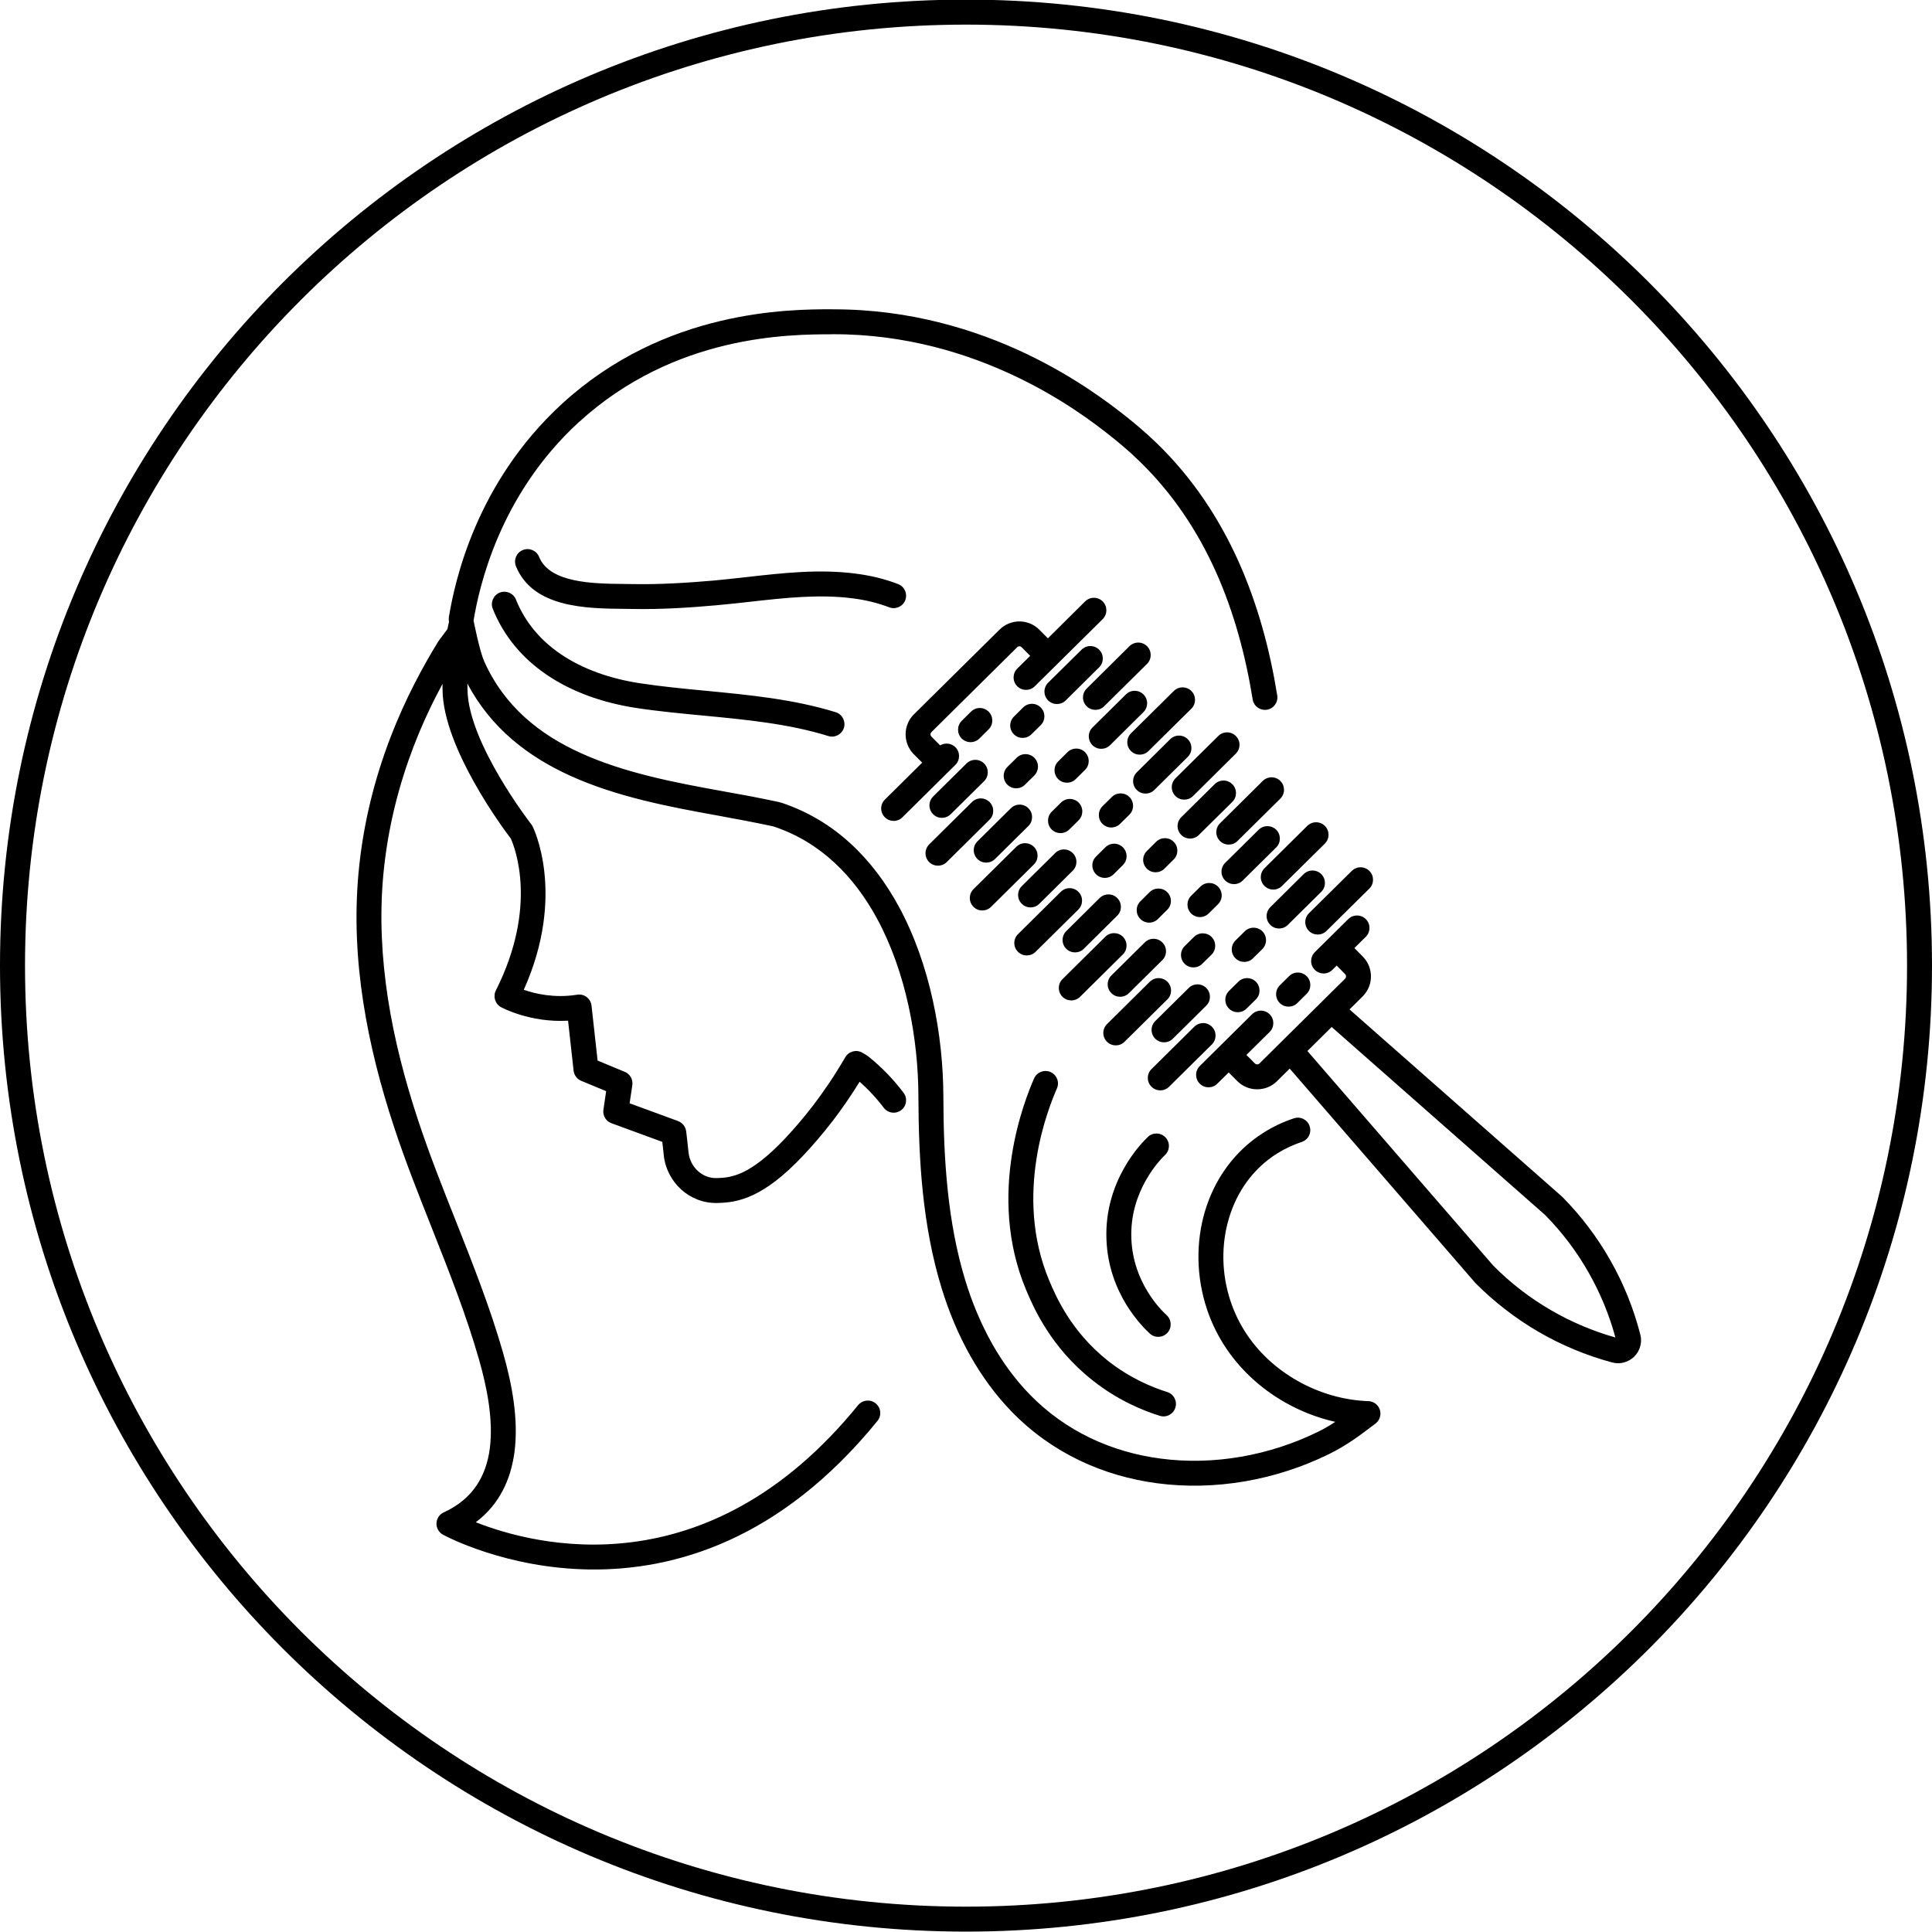 <?xml version="1.0" encoding="utf-8"?>
<!-- Generator: Adobe Illustrator 15.0.0, SVG Export Plug-In . SVG Version: 6.00 Build 0)  -->
<!DOCTYPE svg PUBLIC "-//W3C//DTD SVG 1.1//EN" "http://www.w3.org/Graphics/SVG/1.1/DTD/svg11.dtd">
<svg version="1.1" id="Layer_1" xmlns="http://www.w3.org/2000/svg" xmlns:xlink="http://www.w3.org/1999/xlink" x="0px" y="0px"
	 width="884.438px" height="884.438px" viewBox="0 0 884.438 884.438" enable-background="new 0 0 884.438 884.438"
	 xml:space="preserve">
<g>
	<path d="M605.225,458.466c0.114-0.113,0.228-0.255,0.341-0.368l10.176-10.035v-0.027l0.143-0.143
		c0.228-0.282,0.313-0.596,0.313-0.906c0-0.368-0.112-0.737-0.396-1.021l0,0h-0.029c-0.085-0.085-0.198-0.198-0.283-0.312
		l-3.57-3.628l-1.984,1.955c-2.239,2.24-5.84,2.212-8.051-0.027c-2.239-2.211-2.211-5.839,0-8.05l15.308-15.137
		c2.239-2.24,5.839-2.211,8.078,0c2.211,2.239,2.211,5.868-0.028,8.079l-5.216,5.159l3.572,3.628
		c0.085,0.085,0.198,0.17,0.283,0.255l0,0v0.028l0,0c2.493,2.522,3.741,5.839,3.714,9.127c0,3.118-1.134,6.236-3.402,8.674
		c-0.113,0.143-0.227,0.284-0.368,0.397v0.027v-0.027c-1.956,2.013-4.054,3.997-6.038,5.979l97.115,85.55
		c0.198,0.17,0.397,0.369,0.567,0.539c8.532,8.675,15.846,18.396,21.77,28.856c6.011,10.573,10.603,21.94,13.663,33.874
		c0.481,1.843,0.454,3.685-0.027,5.386c-0.481,1.814-1.445,3.458-2.75,4.734l-0.028,0.028c-1.304,1.246-2.919,2.183-4.705,2.663
		c-1.701,0.454-3.543,0.482-5.414-0.027c-5.925-1.587-11.707-3.571-17.349-5.924c-5.612-2.325-11.083-5.047-16.355-8.107
		c-5.244-3.062-10.318-6.463-15.165-10.233c-4.819-3.713-9.411-7.767-13.72-12.104c-0.113-0.143-0.228-0.255-0.313-0.369
		l-84.67-97.767l-5.527,5.471c-0.113,0.085-0.198,0.198-0.313,0.313c-2.494,2.467-5.811,3.714-9.128,3.686
		c-3.288,0-6.576-1.275-9.07-3.799l-3.884-3.911l-5.216,5.131c-2.211,2.239-5.839,2.211-8.05,0c-2.211-2.24-2.211-5.868,0.028-8.079
		l23.924-23.698c2.238-2.211,5.867-2.211,8.079,0.029c2.211,2.239,2.211,5.839-0.028,8.078l-10.63,10.517l3.854,3.885
		c0.313,0.312,0.682,0.452,1.049,0.452c0.369,0,0.737-0.142,1.05-0.425c0.085-0.112,0.198-0.198,0.313-0.312L605.225,458.466z
		 M707.328,556.204l-97.71-86.061l-11.111,10.998l85.097,98.249c3.939,3.97,8.105,7.653,12.472,11.027
		c4.423,3.43,9.071,6.548,13.919,9.354c4.818,2.807,9.836,5.302,15.023,7.455c4.705,1.955,9.523,3.656,14.484,5.045
		c-2.807-10.375-6.916-20.296-12.188-29.594C721.87,573.042,715.152,564.142,707.328,556.204L707.328,556.204z M236.183,259.19
		c-1.162-2.92,0.255-6.236,3.175-7.398c2.92-1.19,6.266,0.227,7.428,3.146c4.875,12.075,25.086,12.246,38.806,12.387
		c1.474,0,2.892,0.028,4.11,0.057c6.208,0.113,12.472-0.028,18.765-0.34c6.405-0.312,12.671-0.793,18.851-1.332
		c4.28-0.397,9.496-0.992,14.712-1.559c16.498-1.871,33.138-3.742,49.918-1.531c3.261,0.425,6.491,1.021,9.694,1.786
		c3.175,0.793,6.35,1.757,9.496,2.976c2.948,1.134,4.394,4.422,3.288,7.342c-1.134,2.948-4.422,4.422-7.37,3.288
		c-2.608-0.992-5.33-1.842-8.107-2.523c-2.777-0.68-5.611-1.19-8.476-1.559c-15.335-2.013-31.352-0.227-47.168,1.559
		c-4.734,0.539-9.439,1.049-15.023,1.559c-6.491,0.595-12.954,1.078-19.274,1.389c-6.436,0.312-12.926,0.454-19.474,0.34
		c-1.333-0.028-2.637-0.057-4.025-0.057C268.696,278.551,243.921,278.324,236.183,259.19L236.183,259.19z M225.581,278.721
		c-1.162-2.919,0.255-6.236,3.175-7.427c2.948-1.162,6.265,0.255,7.427,3.175c4.31,10.658,11.48,18.794,20.296,24.832
		c10.403,7.143,23.159,11.423,36.198,13.436c10.205,1.559,20.296,2.523,30.416,3.486c19.983,1.928,40.194,3.855,59.471,9.808
		c3.005,0.936,4.677,4.139,3.771,7.143c-0.937,3.005-4.11,4.706-7.145,3.77c-18.17-5.641-37.786-7.512-57.146-9.354
		c-10.658-1.021-21.231-2.013-31.096-3.543c-14.599-2.268-28.971-7.115-40.904-15.307
		C239.442,301.483,230.797,291.647,225.581,278.721L225.581,278.721z M534.104,602.098c2.297,2.154,2.438,5.754,0.284,8.078
		c-2.155,2.297-5.755,2.438-8.051,0.284c-1.587-1.475-6.294-6.01-10.743-13.238c-4.422-7.257-8.589-17.233-9.071-29.679
		c-0.566-13.578,3.487-24.661,7.994-32.684c4.479-7.993,9.523-13.012,10.913-14.344c2.268-2.212,5.868-2.153,8.051,0.113
		c2.211,2.239,2.154,5.867-0.085,8.05c-1.134,1.105-5.188,5.131-8.901,11.765c-3.713,6.576-7.028,15.646-6.575,26.646
		c0.396,10.091,3.799,18.255,7.427,24.18C528.973,597.222,532.827,600.906,534.104,602.098L534.104,602.098z M534.329,637.247
		c3.006,0.936,4.679,4.139,3.742,7.144c-0.936,3.004-4.139,4.705-7.144,3.741c-3.826-1.189-8.617-2.948-13.946-5.584
		c-5.271-2.607-11.055-6.065-16.895-10.715c-9.581-7.568-16.327-15.902-21.091-23.357c-4.789-7.427-7.567-13.945-9.27-18
		c-9.212-21.969-9.269-43.938-6.52-61.568c2.722-17.489,8.191-30.643,10.177-35.206c1.274-2.892,4.62-4.195,7.512-2.948
		c2.892,1.276,4.224,4.621,2.948,7.513c-1.814,4.195-6.889,16.327-9.383,32.399c-2.467,15.931-2.438,35.717,5.811,55.418
		c1.531,3.685,4.082,9.609,8.334,16.242c4.225,6.604,10.177,13.946,18.539,20.579c5.104,4.024,10.205,7.087,14.91,9.411
		C526.704,634.61,530.929,636.17,534.329,637.247L534.329,637.247z M354.16,378.359l-0.17-0.057
		c-4.252-0.907-8.419-1.757-12.557-2.551c-5.386-1.021-9.439-1.786-13.352-2.495c-22.167-3.968-45.808-8.561-66.613-17.943
		c-19.616-8.844-36.624-21.855-47.509-42.378c0,1.021,0.027,1.984,0.057,2.891l0,0c0.397,24.52,29.168,61.484,29.253,61.597l0,0
		c0.228,0.284,0.425,0.624,0.596,0.964c0.057,0.113,15.563,30.897-4.082,74.721c5.187,1.813,13.918,3.884,24.15,2.296
		c0.17-0.058,0.369-0.085,0.539-0.085c3.146-0.368,5.981,1.898,6.321,5.046l2.777,25.144l12.219,5.073
		c2.494,0.907,4.082,3.459,3.685,6.18l-1.247,8.307l22.195,8.136v0.028c1.928,0.708,3.4,2.438,3.685,4.619
		c0,0.028,0.595,4.734,1.077,9.581l0.028,0.171c0.34,3.345,1.956,6.35,4.309,8.504c2.268,2.041,5.272,3.288,8.504,3.203h0.028
		c3.43-0.058,7.256-0.426,11.962-2.637c5.074-2.409,11.282-6.944,19.304-15.421c3.827-4.054,8.222-9.099,12.955-15.25
		c4.677-6.123,9.638-13.352,14.598-21.884l0.114-0.17c1.616-2.721,5.103-3.628,7.824-2.014l1.927,1.135l0,0
		c0.228,0.142,0.454,0.313,0.681,0.481c3.062,2.438,5.925,5.074,8.617,7.823c2.693,2.778,5.216,5.726,7.598,8.872
		c1.898,2.495,1.417,6.066-1.077,7.966c-2.523,1.899-6.094,1.417-7.994-1.104c-2.013-2.665-4.252-5.272-6.718-7.795
		c-1.36-1.391-2.807-2.778-4.31-4.11c-4.139,6.718-8.276,12.586-12.188,17.744c-4.989,6.492-9.666,11.82-13.72,16.13
		c-9.128,9.666-16.498,14.967-22.734,17.915c-6.633,3.118-11.905,3.628-16.639,3.713c-6.266,0.142-12.02-2.211-16.385-6.151
		c-4.394-3.968-7.37-9.553-8.021-15.789v-0.17c-0.228-2.183-0.454-4.252-0.652-5.866l-23.271-8.532
		c-2.607-0.937-4.082-3.572-3.686-6.181l1.247-8.504l-11.424-4.733c-2.013-0.851-3.288-2.722-3.485-4.733l-2.523-22.791
		c-17.546,1.021-30.614-6.15-30.671-6.179c-2.75-1.503-3.798-4.934-2.354-7.711c19.333-38.409,8.618-65.48,6.832-69.449
		c-3.486-4.592-30.813-41.301-31.267-67.861c0-0.964-0.028-1.927-0.028-2.976c-4.507,8.362-9.099,17.943-13.209,28.63
		c-6.52,17.008-11.877,36.878-13.918,59.187c-1.701,18.766-0.708,37.587,2.154,56.24c2.892,18.708,7.71,37.162,13.635,55.162
		c5.216,15.817,11.226,30.982,17.235,46.119c7.937,20.069,15.901,40.139,21.798,60.747c4.11,14.343,7.228,30.728,5.244,45.666
		c-1.7,12.501-6.831,23.811-17.688,32.031c26.958,10.658,105.902,31.437,175.011-53.604c2.014-2.438,5.584-2.806,8.022-0.82
		c2.466,1.983,2.834,5.584,0.85,8.021c-89.461,110.041-195.392,53.972-198.792,52.158c-1.105-0.567-2.041-1.503-2.58-2.722
		c-1.305-2.863-0.058-6.236,2.807-7.54c13.549-6.181,19.417-16.896,21.061-29.026c1.729-13.012-1.161-27.894-4.932-41.046
		c-5.839-20.382-13.635-40.025-21.401-59.67c-6.18-15.59-12.388-31.209-17.489-46.743c-6.123-18.566-11.083-37.644-14.061-56.977
		c-3.005-19.417-4.024-39.146-2.211-59.018c2.126-23.471,7.768-44.362,14.626-62.249c6.832-17.773,14.882-32.542,21.884-43.937
		c0.113-0.199,0.256-0.397,0.397-0.567l3.827-5.131c0.085-0.51,0.17-0.936,0.255-1.275c0.142-0.624,0.284-1.304,0.454-2.013
		c-0.143-0.709-0.17-1.446-0.058-2.211c1.332-8.051,4.423-23.443,12.104-41.301c7.653-17.802,19.871-38.069,39.486-56.154
		c0.113-0.114,0.227-0.227,0.34-0.312c23.471-21.458,49.322-32.258,71.914-37.672c22.508-5.414,41.499-5.471,51.732-5.471v0.028
		c35.546-0.114,65.707,9.411,88.696,20.324c22.592,10.771,38.296,22.875,45.325,28.403c0.085,0.085,0.197,0.17,0.313,0.255
		l0.34,0.255c3.033,2.438,8.022,6.463,13.806,12.047c16.47,15.959,28.602,34.469,37.474,54.227
		c8.788,19.644,14.344,40.479,17.688,61.257c0.482,3.118-1.614,6.038-4.732,6.52c-3.118,0.482-6.038-1.616-6.521-4.734
		c-3.202-19.843-8.477-39.742-16.838-58.394c-8.306-18.481-19.673-35.801-35.037-50.683c-5.356-5.216-10.091-9.014-13.011-11.339
		l-0.34-0.283l-0.227-0.17c-6.662-5.272-21.572-16.781-43.115-27.014c-21.771-10.347-50.287-19.389-83.82-19.276v0.028
		c-9.808,0-28.063,0.057-49.096,5.103c-21.005,5.045-45.014,15.08-66.87,35.036c-0.085,0.085-0.198,0.17-0.312,0.255
		c-18.17,16.724-29.565,35.66-36.709,52.271c-7.115,16.611-10.034,30.813-11.282,38.381c0.028,0.085,0.028,0.198,0.057,0.312
		c0,0.028,2.749,13.748,4.705,18.085h-0.028l0.028,0.057c9.271,20.863,25.512,33.76,44.617,42.35
		c19.673,8.9,42.492,13.323,63.921,17.178c5.188,0.936,10.063,1.814,13.465,2.466c4.563,0.879,8.958,1.758,13.125,2.665v0.028
		c0.198,0.028,0.425,0.085,0.652,0.17h0.027c0.113,0.028,0.228,0.085,0.34,0.113v-0.028c24.521,8.136,41.925,25.795,53.717,47.452
		c14.457,26.561,20.353,59.159,20.438,87.052c0.028,14.173,0.481,28.517,1.984,42.773c1.474,14.117,3.969,28.035,8.079,41.473
		c3.062,10.033,7.144,19.842,12.303,28.997c4.733,8.392,10.432,16.187,17.093,23.074c16.526,17.008,37.673,26.504,59.981,29.424
		c24.179,3.203,49.69-1.305,72.085-12.273c2.721-1.332,5.329-2.863,7.88-4.535c-8.05-1.814-15.846-4.848-23.017-8.93
		c-11.367-6.463-21.232-15.59-28.205-26.73c-3.176-5.074-5.67-10.402-7.513-15.901c-4.933-14.798-5.159-30.757-0.851-45.07
		c4.394-14.514,13.408-27.411,26.957-35.887c4.167-2.608,8.73-4.791,13.69-6.437c2.978-1.02,6.208,0.596,7.2,3.572
		c1.021,3.005-0.596,6.236-3.6,7.229c-4.14,1.39-7.881,3.176-11.282,5.302c-10.998,6.888-18.396,17.488-21.997,29.479
		c-3.685,12.132-3.486,25.653,0.709,38.211c1.559,4.677,3.686,9.212,6.35,13.464c5.925,9.496,14.371,17.292,24.151,22.849
		c9.864,5.611,21.063,8.929,32.343,9.354c1.729,0,3.431,0.767,4.564,2.239c1.927,2.521,1.445,6.095-1.077,8.021
		c-3.346,2.552-6.634,5.046-10.063,7.398c-3.515,2.381-7.199,4.62-11.254,6.604c-24.35,11.962-52.156,16.838-78.548,13.351
		c-24.746-3.26-48.272-13.833-66.671-32.769c-7.397-7.625-13.635-16.215-18.85-25.398c-5.585-9.864-9.979-20.466-13.295-31.322
		c-4.365-14.229-6.974-28.886-8.532-43.625c-1.531-14.57-1.984-29.339-2.041-43.938c-0.057-26.249-5.556-56.835-19.021-81.609
		C390.926,401.121,375.59,385.445,354.16,378.359L354.16,378.359z M422.163,349.134l-3.854-3.884v0.028h-0.028
		c-0.142-0.142-0.255-0.312-0.396-0.453c-2.211-2.466-3.316-5.584-3.316-8.703c0.028-3.316,1.275-6.605,3.771-9.099
		c0.112-0.085,0.227-0.198,0.34-0.312l38.92-38.495c2.521-2.494,5.84-3.741,9.128-3.741c3.315,0.028,6.604,1.304,9.099,3.826
		l3.884,3.912l17.036-16.895c2.239-2.211,5.868-2.211,8.079,0.028c2.211,2.239,2.211,5.839-0.027,8.079l-31.068,30.728
		c-2.239,2.239-5.839,2.211-8.05,0c-2.239-2.24-2.211-5.868,0-8.079l5.924-5.839l-3.883-3.912c-0.284-0.284-0.652-0.454-1.021-0.454
		c-0.396,0-0.766,0.142-1.049,0.425L426.7,334.845c-0.085,0.085-0.17,0.199-0.284,0.312c-0.282,0.284-0.453,0.652-0.453,0.992
		c0,0.34,0.112,0.652,0.312,0.907l0.113,0.113v0.028l3.997,4.025c2.183-1.332,5.102-1.049,7.001,0.851
		c2.211,2.239,2.211,5.839-0.028,8.079l-24.236,23.981c-2.238,2.239-5.839,2.211-8.078-0.028c-2.212-2.211-2.212-5.839,0.027-8.05
		L422.163,349.134z M570.643,461.726c-2.211,2.212-5.84,2.212-8.051-0.027c-2.239-2.239-2.211-5.84,0.027-8.078l4.252-4.195
		c2.239-2.24,5.841-2.212,8.052,0c2.238,2.239,2.211,5.867,0,8.078L570.643,461.726z M550.375,441.203
		c-2.239,2.239-5.841,2.211-8.079,0c-2.211-2.24-2.211-5.868,0.027-8.079l4.252-4.195c2.239-2.238,5.841-2.211,8.079,0
		c2.211,2.239,2.211,5.868-0.027,8.079L550.375,441.203z M530.051,420.737c-2.24,2.211-5.84,2.183-8.051-0.085
		c-2.212-2.239-2.184-5.839,0.057-8.05l4.252-4.224c2.239-2.183,5.867-2.155,8.079,0.085c2.211,2.239,2.183,5.868-0.085,8.05
		L530.051,420.737z M509.781,400.242c-2.238,2.211-5.867,2.183-8.078-0.057c-2.211-2.24-2.211-5.868,0.058-8.079l4.252-4.224
		c2.239-2.211,5.867-2.211,8.078,0.057c2.212,2.239,2.212,5.868-0.058,8.079L509.781,400.242z M489.515,379.719
		c-2.269,2.24-5.867,2.211-8.106-0.028c-2.211-2.239-2.184-5.868,0.058-8.107l4.252-4.195c2.239-2.211,5.867-2.211,8.078,0.028
		c2.238,2.268,2.211,5.868-0.028,8.107L489.515,379.719z M469.219,359.225c-2.239,2.211-5.867,2.211-8.079-0.028
		c-2.239-2.268-2.211-5.896,0.028-8.107l4.252-4.195c2.269-2.239,5.867-2.211,8.106,0.028c2.211,2.24,2.184,5.868-0.057,8.107
		L469.219,359.225z M593.914,459.175c-2.238,2.211-5.84,2.211-8.078-0.028c-2.211-2.239-2.211-5.84,0.027-8.078l4.252-4.195
		c2.239-2.239,5.84-2.211,8.079,0.028c2.211,2.211,2.211,5.84-0.028,8.051L593.914,459.175z M573.618,438.68
		c-2.239,2.239-5.867,2.211-8.079-0.028c-2.238-2.269-2.211-5.867,0.028-8.107l4.252-4.195c2.239-2.239,5.868-2.211,8.107,0.028
		c2.211,2.268,2.183,5.867-0.058,8.107L573.618,438.68z M553.295,418.186c-2.24,2.211-5.841,2.183-8.052-0.057
		c-2.211-2.268-2.183-5.868,0.058-8.079l4.252-4.195c2.268-2.211,5.867-2.183,8.078,0.057c2.212,2.239,2.184,5.868-0.058,8.05
		L553.295,418.186z M533.055,397.663c-2.239,2.211-5.867,2.211-8.078-0.028c-2.211-2.239-2.211-5.839,0.028-8.05l4.252-4.224
		c2.238-2.211,5.839-2.211,8.05,0.028c2.24,2.239,2.211,5.839,0,8.05L533.055,397.663z M512.73,377.168
		c-2.239,2.211-5.867,2.183-8.078-0.057c-2.184-2.239-2.154-5.868,0.085-8.079l4.252-4.195c2.239-2.211,5.867-2.183,8.078,0.057
		c2.211,2.268,2.183,5.868-0.085,8.079L512.73,377.168z M492.463,356.646c-2.239,2.239-5.841,2.211-8.052,0
		c-2.238-2.239-2.211-5.868,0-8.079l4.252-4.224c2.24-2.211,5.868-2.211,8.079,0.028c2.211,2.24,2.211,5.84-0.027,8.079
		L492.463,356.646z M472.166,336.151c-2.211,2.211-5.84,2.211-8.051-0.028c-2.211-2.211-2.211-5.839,0.028-8.05l4.252-4.224
		c2.239-2.211,5.84-2.211,8.051,0.028c2.239,2.239,2.211,5.839,0,8.079L472.166,336.151z M448.326,338.107
		c-2.268,2.211-5.866,2.183-8.106-0.057c-2.211-2.239-2.184-5.867,0.057-8.079l4.252-4.195c2.239-2.24,5.867-2.211,8.078,0.028
		c2.211,2.239,2.211,5.867-0.028,8.079L448.326,338.107z M546.745,470.003c2.239-2.211,5.841-2.211,8.052,0.028
		c2.238,2.238,2.211,5.84,0,8.079l-19.616,19.389c-2.239,2.211-5.839,2.211-8.078-0.028c-2.211-2.238-2.211-5.84,0.028-8.051
		L546.745,470.003z M503.404,411.099c2.24-2.211,5.868-2.211,8.079,0.029c2.211,2.239,2.211,5.839-0.028,8.05l-15.307,15.165
		c-2.212,2.211-5.84,2.211-8.051-0.027c-2.239-2.239-2.211-5.84,0.028-8.079L503.404,411.099z M485.631,408.236
		c2.239-2.211,5.84-2.211,8.051,0.028c2.239,2.24,2.211,5.839,0,8.079l-19.615,19.39c-2.24,2.211-5.84,2.211-8.079-0.028
		c-2.211-2.239-2.211-5.839,0.028-8.05L485.631,408.236z M483.052,390.52c2.211-2.239,5.84-2.211,8.051,0.028
		c2.239,2.211,2.211,5.839-0.028,8.05l-15.278,15.137c-2.239,2.239-5.867,2.211-8.078-0.028c-2.211-2.211-2.211-5.84,0.027-8.051
		L483.052,390.52z M465.25,387.656c2.238-2.211,5.84-2.211,8.078,0.028c2.211,2.239,2.211,5.839-0.027,8.051l-19.616,19.417
		c-2.239,2.211-5.839,2.211-8.05-0.028c-2.239-2.239-2.211-5.839,0-8.079L465.25,387.656z M462.756,369.997
		c2.238-2.211,5.84-2.211,8.051,0.028c2.239,2.239,2.211,5.839,0,8.079l-15.309,15.137c-2.238,2.211-5.839,2.211-8.078-0.028
		c-2.211-2.24-2.211-5.839,0.028-8.05L462.756,369.997z M444.953,367.162c2.239-2.24,5.841-2.211,8.079,0.028
		c2.211,2.211,2.211,5.839-0.027,8.05l-19.589,19.389c-2.238,2.239-5.866,2.211-8.078,0c-2.211-2.24-2.211-5.868,0.027-8.079
		L444.953,367.162z M442.46,349.502c2.238-2.211,5.839-2.211,8.077,0.028c2.213,2.239,2.213,5.839-0.027,8.079l-15.308,15.137
		c-2.238,2.211-5.839,2.211-8.05-0.028c-2.24-2.239-2.211-5.839,0-8.079L442.46,349.502z M526.365,449.424
		c2.239-2.212,5.84-2.212,8.079,0.027c2.211,2.212,2.211,5.84-0.028,8.051L514.8,476.891c-2.211,2.24-5.839,2.211-8.05,0
		c-2.24-2.238-2.213-5.866,0.026-8.078L526.365,449.424z M505.984,428.844c2.239-2.238,5.867-2.211,8.078,0
		c2.211,2.239,2.211,5.868-0.028,8.079l-19.587,19.39c-2.239,2.238-5.868,2.211-8.079-0.028c-2.211-2.211-2.211-5.84,0.028-8.051
		L505.984,428.844z M544.166,452.286c2.239-2.239,5.84-2.211,8.051,0c2.239,2.239,2.211,5.868,0,8.079l-15.308,15.137
		c-2.238,2.211-5.868,2.211-8.079-0.028c-2.211-2.211-2.211-5.839,0.028-8.05L544.166,452.286z M524.069,431.423
		c2.239-2.239,5.839-2.211,8.05,0.028c2.24,2.211,2.211,5.839,0,8.05l-15.307,15.137c-2.239,2.24-5.867,2.211-8.079-0.027
		c-2.211-2.211-2.211-5.839,0.028-8.051L524.069,431.423z M607.266,426.151c-2.239,2.238-5.839,2.211-8.078,0
		c-2.211-2.239-2.211-5.868,0.028-8.08l19.614-19.389c2.239-2.211,5.841-2.211,8.052,0.028c2.238,2.211,2.211,5.839,0,8.05
		L607.266,426.151z M548.815,382.242c-2.239,2.211-5.867,2.211-8.078-0.057c-2.239-2.239-2.212-5.868,0.028-8.079l15.307-15.137
		c2.239-2.211,5.868-2.211,8.079,0.057c2.239,2.239,2.211,5.868-0.028,8.079L548.815,382.242z M546.151,364.412
		c-2.239,2.211-5.84,2.211-8.079-0.028c-2.211-2.239-2.211-5.839,0.028-8.079l19.616-19.389c2.211-2.211,5.839-2.211,8.05,0.028
		c2.239,2.24,2.211,5.84-0.028,8.051L546.151,364.412z M528.435,361.634c-2.211,2.211-5.839,2.211-8.051-0.028
		c-2.239-2.239-2.211-5.839,0.027-8.05l15.279-15.166c2.239-2.211,5.867-2.211,8.078,0.028c2.211,2.24,2.211,5.868-0.028,8.079
		L528.435,361.634z M525.77,343.805c-2.239,2.239-5.839,2.211-8.05,0c-2.239-2.24-2.211-5.868,0-8.079l19.615-19.389
		c2.238-2.24,5.84-2.211,8.078,0c2.212,2.239,2.212,5.868-0.027,8.079L525.77,343.805z M508.166,341.14
		c-2.238,2.211-5.867,2.211-8.078-0.028c-2.211-2.239-2.211-5.839,0.027-8.079l15.309-15.137c2.211-2.211,5.839-2.211,8.05,0.028
		c2.239,2.24,2.211,5.84-0.028,8.079L508.166,341.14z M505.474,323.31c-2.211,2.211-5.839,2.211-8.05-0.028
		c-2.211-2.211-2.211-5.839,0.027-8.05l19.587-19.417c2.239-2.211,5.868-2.211,8.079,0.028c2.211,2.239,2.211,5.839-0.027,8.079
		L505.474,323.31z M487.87,320.646c-2.239,2.211-5.84,2.211-8.079-0.028c-2.211-2.239-2.211-5.868,0.028-8.079l15.308-15.137
		c2.239-2.211,5.84-2.211,8.051,0.028c2.239,2.211,2.211,5.839,0,8.05L487.87,320.646z M586.885,405.571
		c-2.239,2.239-5.839,2.211-8.05-0.028c-2.239-2.211-2.212-5.839,0-8.05l19.614-19.417c2.239-2.211,5.84-2.211,8.079,0.028
		c2.211,2.239,2.211,5.839-0.028,8.079L586.885,405.571z M566.504,384.992c-2.211,2.211-5.841,2.211-8.052-0.028
		c-2.211-2.239-2.211-5.839,0.028-8.05l19.588-19.417c2.239-2.211,5.867-2.211,8.079,0.028c2.211,2.24,2.211,5.839-0.029,8.079
		L566.504,384.992z M589.55,423.401c-2.211,2.211-5.841,2.211-8.052-0.028c-2.238-2.239-2.211-5.839,0.028-8.079l15.279-15.137
		c2.239-2.211,5.867-2.211,8.078,0.028c2.211,2.239,2.211,5.839-0.028,8.079L589.55,423.401z M568.912,403.077
		c-2.238,2.239-5.839,2.211-8.077-0.029c-2.212-2.211-2.212-5.839,0.027-8.05l15.308-15.137c2.238-2.24,5.84-2.211,8.078,0
		c2.212,2.239,2.212,5.868-0.027,8.079L568.912,403.077z"/>
	<path d="M442.233-0.18c122.117,0,232.667,49.493,312.69,129.515c80.021,80.051,129.515,190.602,129.515,312.718
		c0,122.116-49.492,232.667-129.515,312.69C674.9,834.765,564.35,884.258,442.233,884.258s-232.667-49.493-312.718-129.515
		C49.493,674.721,0,564.17,0,442.053c0-122.117,49.493-232.667,129.515-312.718C209.565,49.313,320.115-0.18,442.233-0.18
		L442.233-0.18z M746.844,137.442c-77.98-77.953-185.669-126.17-304.611-126.17c-118.97,0-226.657,48.217-304.61,126.17
		c-77.953,77.953-126.17,185.641-126.17,304.611c0,118.942,48.217,226.63,126.17,304.611
		c77.953,77.953,185.641,126.17,304.61,126.17c118.942,0,226.63-48.217,304.611-126.17c77.953-77.98,126.17-185.669,126.17-304.611
		C873.014,323.083,824.797,215.395,746.844,137.442L746.844,137.442z"/>
</g>
</svg>
